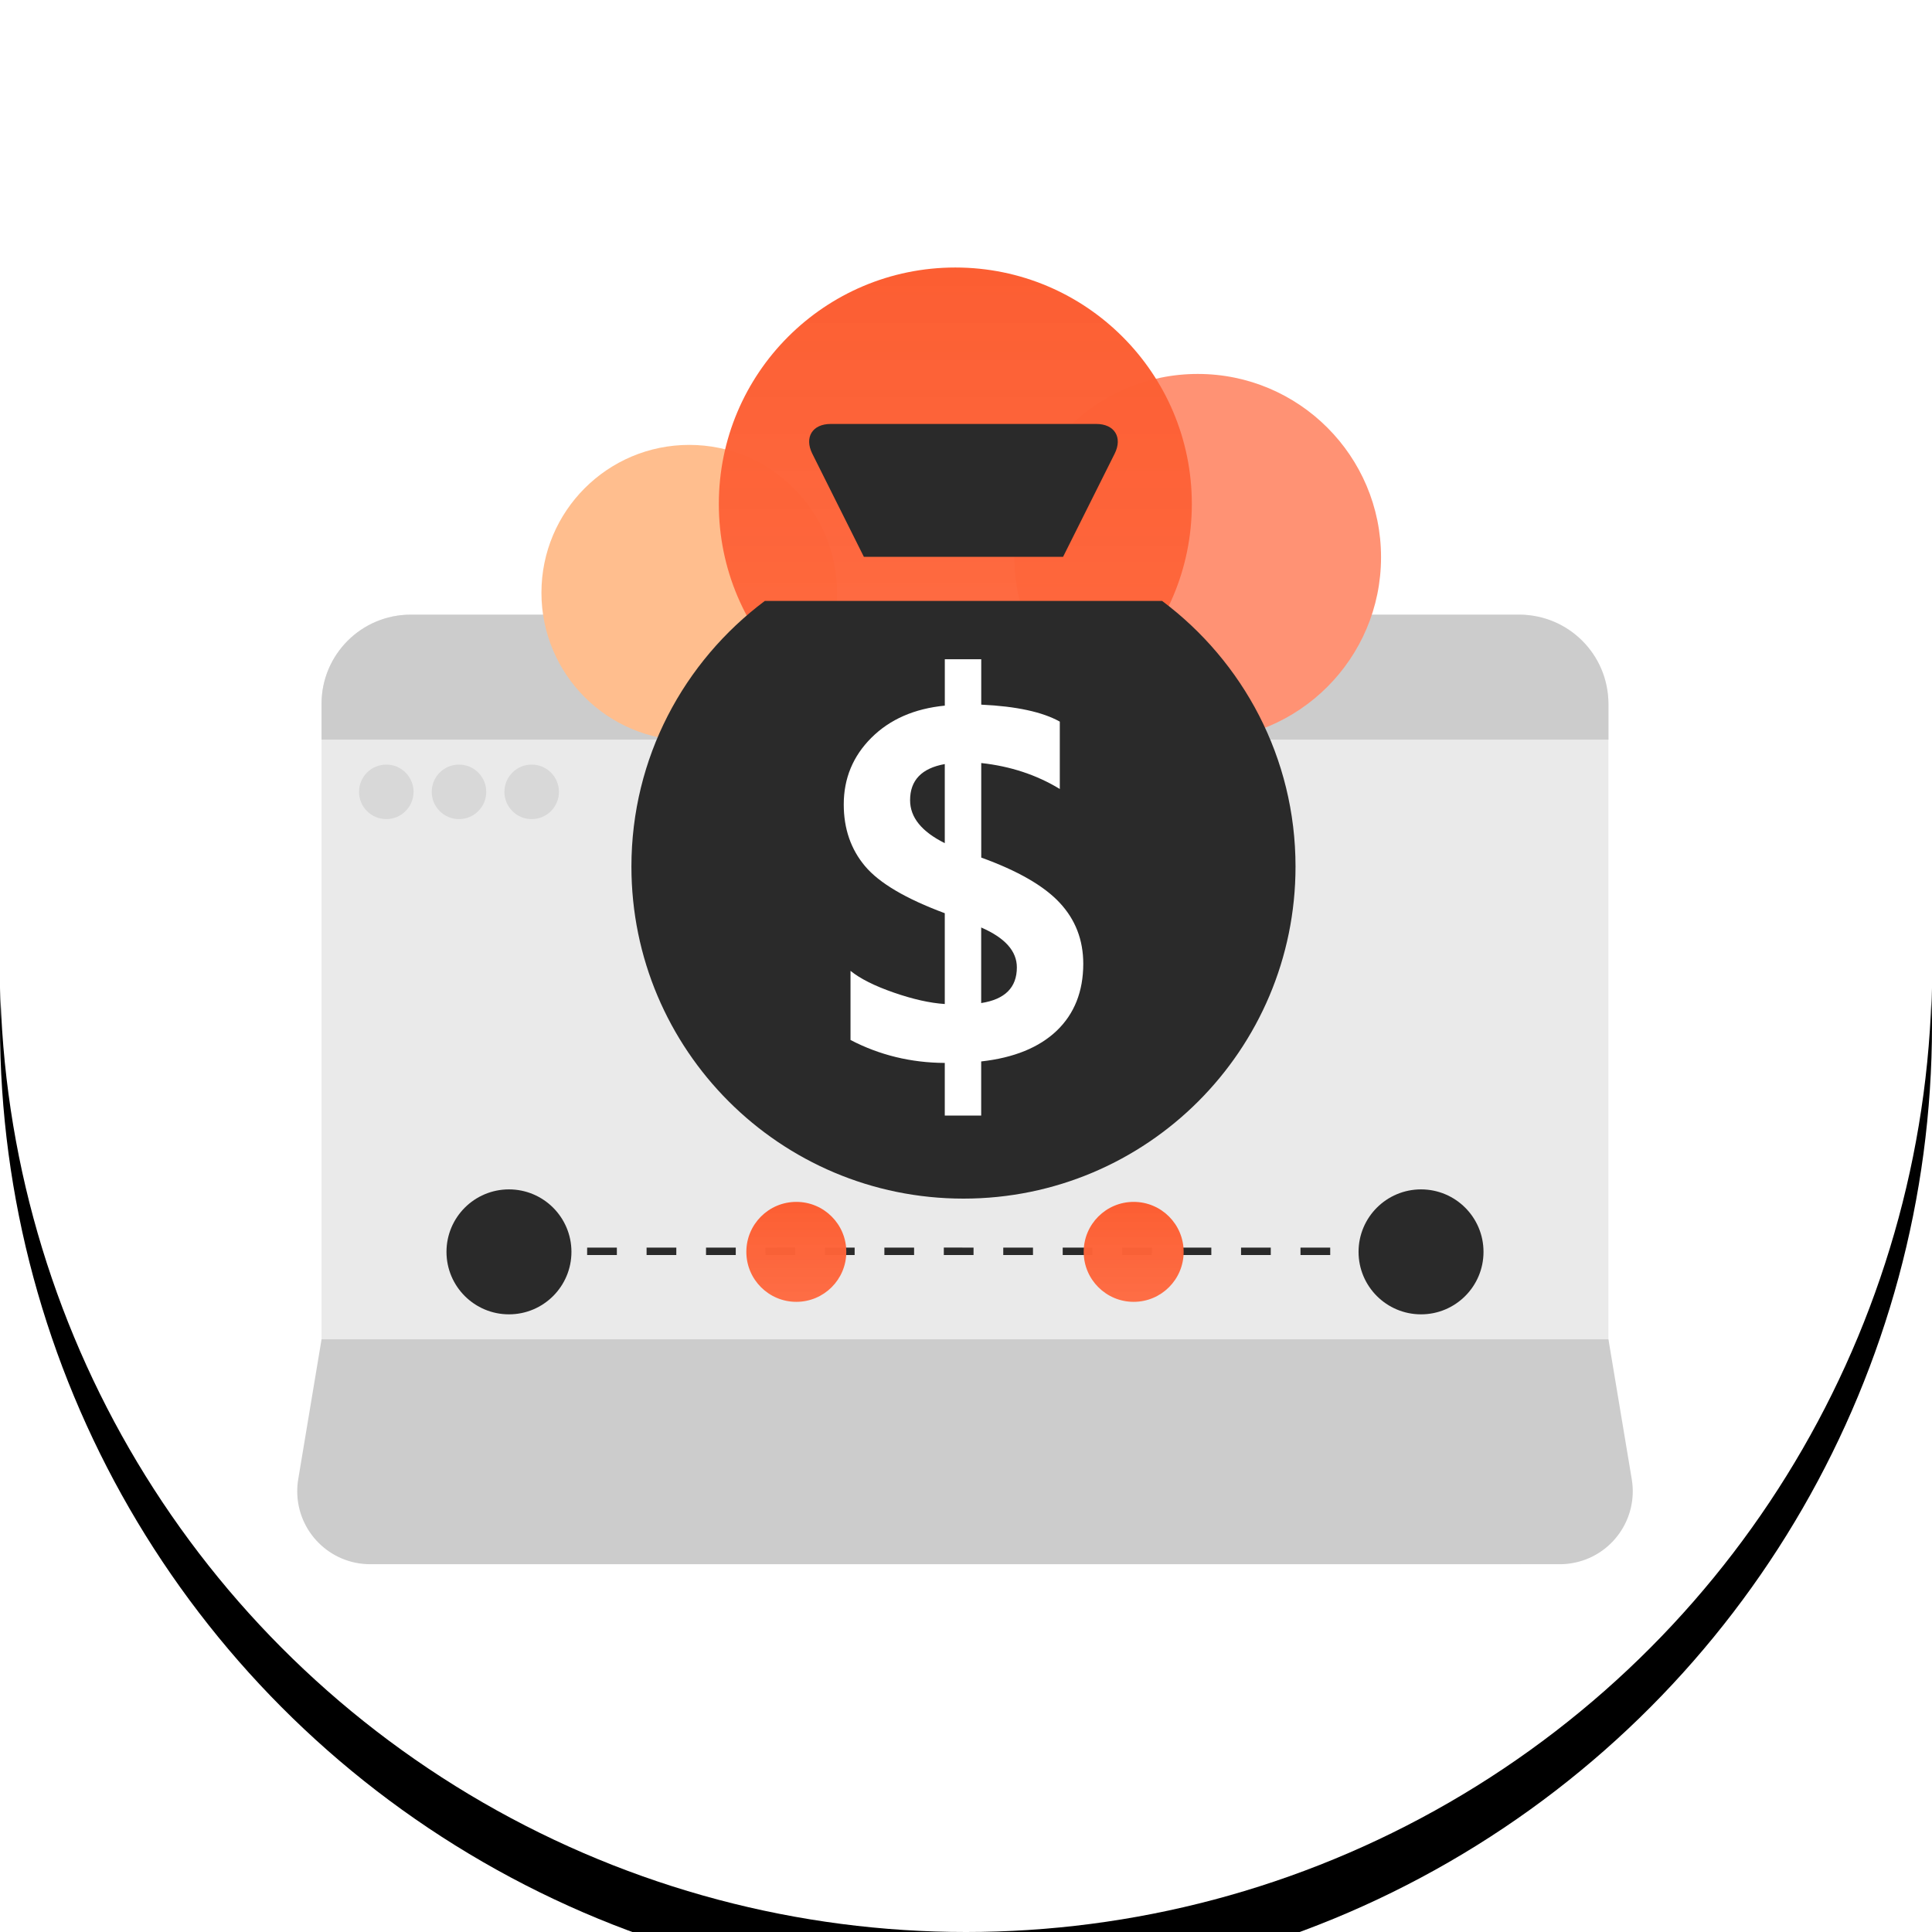 <?xml version="1.0" encoding="UTF-8"?>
<svg width="130px" height="130px" viewBox="0 0 130 130" version="1.1" xmlns="http://www.w3.org/2000/svg" xmlns:xlink="http://www.w3.org/1999/xlink">
    <!-- Generator: Sketch 57 (83077) - https://sketch.com -->
    <title>供应链金融</title>
    <desc>Created with Sketch.</desc>
    <defs>
        <circle id="path-1" cx="65" cy="65" r="65"></circle>
        <filter x="-24.6%" y="-21.5%" width="149.2%" height="149.2%" filterUnits="objectBoundingBox" id="filter-2">
            <feOffset dx="0" dy="4" in="SourceAlpha" result="shadowOffsetOuter1"></feOffset>
            <feGaussianBlur stdDeviation="10" in="shadowOffsetOuter1" result="shadowBlurOuter1"></feGaussianBlur>
            <feColorMatrix values="0 0 0 0 0.893   0 0 0 0 0.254   0 0 0 0 0.078  0 0 0 0.501 0" type="matrix" in="shadowBlurOuter1"></feColorMatrix>
        </filter>
        <linearGradient x1="50%" y1="0%" x2="50%" y2="100%" id="linearGradient-3">
            <stop stop-color="#FC5E32" offset="0%"></stop>
            <stop stop-color="#FF673D" stop-opacity="0.95" offset="100%"></stop>
        </linearGradient>
    </defs>
    <g id="页面-1" stroke="none" stroke-width="1" fill="none" fill-rule="evenodd">
        <g id="供应链金融">
            <g>
                <g id="椭圆形">
                    <use fill="black" fill-opacity="1" filter="url(#filter-2)" xlink:href="#path-1"></use>
                    <use fill="#FFFFFF" fill-rule="evenodd" xlink:href="#path-1"></use>
                </g>
                <g id="编组-2" transform="translate(20, 18)">
                    <rect id="矩形" fill="#EAEAEA" x="1.636" y="23.359" width="86.592" height="63.893" rx="6"></rect>
                    <path d="M24.549,87.775 L25.963,86.361 L25.61,86.007 L24.195,87.421 L24.549,87.775 Z M27.377,84.947 L28.792,83.532 L28.438,83.179 L27.024,84.593 L27.377,84.947 Z M30.206,82.118 L31.62,80.704 L31.267,80.35 L29.852,81.765 L30.206,82.118 Z M33.034,79.29 L34.449,77.875 L34.095,77.522 L32.681,78.936 L33.034,79.29 Z M35.863,76.461 L37.277,75.047 L36.923,74.693 L35.509,76.108 L35.863,76.461 Z M38.691,73.633 L40.105,72.219 L39.752,71.865 L38.338,73.279 L38.691,73.633 Z M41.52,70.804 L42.934,69.39 L42.58,69.037 L41.166,70.451 L41.52,70.804 Z M44.348,67.976 L45.762,66.562 L45.409,66.208 L43.994,67.622 L44.348,67.976 Z M47.176,65.148 L48.591,63.733 L48.237,63.38 L46.823,64.794 L47.176,65.148 Z M50.005,62.319 L51.419,60.905 L51.066,60.551 L49.651,61.966 L50.005,62.319 Z M52.833,59.491 L54.248,58.076 L53.894,57.723 L52.48,59.137 L52.833,59.491 Z M55.662,56.662 L57.076,55.248 L56.722,54.895 L55.308,56.309 L55.662,56.662 Z M58.49,53.834 L59.904,52.42 L59.551,52.066 L58.137,53.48 L58.49,53.834 Z M61.319,51.005 L62.733,49.591 L62.379,49.238 L60.965,50.652 L61.319,51.005 Z M64.147,48.177 L65.561,46.763 L65.208,46.409 L63.793,47.823 L64.147,48.177 Z M66.975,45.349 L67.351,44.973 L66.997,44.62 L66.622,44.995 L66.975,45.349 Z" id="路径-2" fill="#2A2A2A" fill-rule="nonzero" transform="translate(45.773, 66.197) rotate(45) translate(-45.773, -66.197) "></path>
                    <circle id="椭圆形备份-2" fill="#2A2A2A" cx="14.247" cy="66.235" r="4.204"></circle>
                    <circle id="椭圆形备份-2" fill="url(#linearGradient-3)" cx="33.583" cy="66.235" r="3.363"></circle>
                    <circle id="椭圆形备份-5" fill="url(#linearGradient-3)" cx="56.282" cy="66.235" r="3.363"></circle>
                    <circle id="椭圆形备份-4" fill="#2A2A2A" cx="75.618" cy="66.235" r="4.204"></circle>
                    <path d="M1.636,72.119 L88.228,72.119 L89.798,81.536 C90.243,84.21 88.437,86.74 85.763,87.185 C85.496,87.23 85.226,87.252 84.955,87.252 L4.909,87.252 C2.198,87.252 -7.81597009e-14,85.054 -7.81597009e-14,82.343 C-7.81597009e-14,82.073 0.022,81.803 0.067,81.536 L1.636,72.119 Z" id="矩形" fill="#CCCCCC"></path>
                    <path d="M7.636,23.359 L82.228,23.359 C85.542,23.359 88.228,26.045 88.228,29.359 L88.228,31.766 L88.228,31.766 L1.636,31.766 L1.636,29.359 C1.636,26.045 4.322,23.359 7.636,23.359 Z" id="矩形" fill="#CCCCCC"></path>
                    <g id="编组" transform="translate(16.432, 0)">
                        <circle id="椭圆形" fill="#FF9274" cx="44.162" cy="19.495" r="12.333"></circle>
                        <circle id="椭圆形备份" fill="#FFBE8E" cx="9.946" cy="21.882" r="9.946"></circle>
                        <circle id="椭圆形" fill="url(#linearGradient-3)" cx="27.85" cy="15.914" r="15.914"></circle>
                    </g>
                    <path d="M5.993,33.447 C7.006,33.447 7.827,34.268 7.827,35.282 C7.827,36.295 7.006,37.116 5.993,37.116 C4.98,37.116 4.158,36.295 4.158,35.282 C4.158,34.268 4.98,33.447 5.993,33.447 Z M10.884,33.447 C11.897,33.447 12.718,34.268 12.718,35.282 C12.718,36.295 11.897,37.116 10.884,37.116 C9.871,37.116 9.05,36.295 9.05,35.282 C9.05,34.268 9.871,33.447 10.884,33.447 Z M15.775,33.447 C16.788,33.447 17.61,34.268 17.61,35.282 C17.61,36.295 16.788,37.116 15.775,37.116 C14.762,37.116 13.941,36.295 13.941,35.282 C13.941,34.268 14.762,33.447 15.775,33.447 Z" id="形状结合" fill="#D8D8D8"></path>
                    <g id="钱" transform="translate(22.432, 10.5)">
                        <path d="M35.764,11.935 L9.031,11.935 C3.589,16.009 0.055,22.489 0.055,29.809 C0.055,42.149 10.053,52.152 22.398,52.152 C34.742,52.152 44.741,42.151 44.741,29.809 C44.741,22.487 41.207,16.009 35.764,11.935 Z" id="路径" fill="#2A2A2A"></path>
                        <path d="M23.594,15.858 L23.594,18.914 C25.957,19.024 27.717,19.406 28.88,20.056 L28.88,24.589 C27.314,23.636 25.551,23.056 23.594,22.843 L23.594,29.205 C26.046,30.091 27.802,31.1 28.864,32.236 C29.929,33.372 30.459,34.744 30.459,36.356 C30.455,38.216 29.861,39.713 28.679,40.849 C27.49,41.985 25.795,42.676 23.59,42.922 L23.59,46.564 L21.14,46.564 L21.14,43.022 C18.868,43.011 16.75,42.496 14.797,41.478 L14.797,36.827 C15.444,37.351 16.413,37.839 17.701,38.286 C18.986,38.733 20.131,38.991 21.14,39.058 L21.14,32.948 C18.521,31.975 16.733,30.92 15.777,29.784 C14.821,28.649 14.342,27.264 14.342,25.63 C14.342,23.873 14.964,22.375 16.206,21.138 C17.449,19.901 19.092,19.183 21.142,18.98 L21.142,15.858 L23.594,15.858 Z M23.59,33.908 L23.59,38.993 C25.191,38.747 25.99,37.946 25.99,36.593 C25.99,35.497 25.191,34.603 23.59,33.908 Z M21.14,22.913 C19.584,23.191 18.806,24.004 18.806,25.346 C18.806,26.499 19.584,27.461 21.14,28.233 L21.14,22.913 Z" id="形状结合" fill="#FFFFFF" fill-rule="nonzero"></path>
                        <path d="M15.695,8.966 L29.101,8.966 L32.571,2.027 C33.119,0.927 32.563,0.027 31.334,0.027 L13.462,0.027 C12.233,0.027 11.677,0.926 12.225,2.027 L15.695,8.966 Z" id="路径" fill="#2A2A2A"></path>
                    </g>
                </g>
            </g>
        </g>
    </g>
</svg>